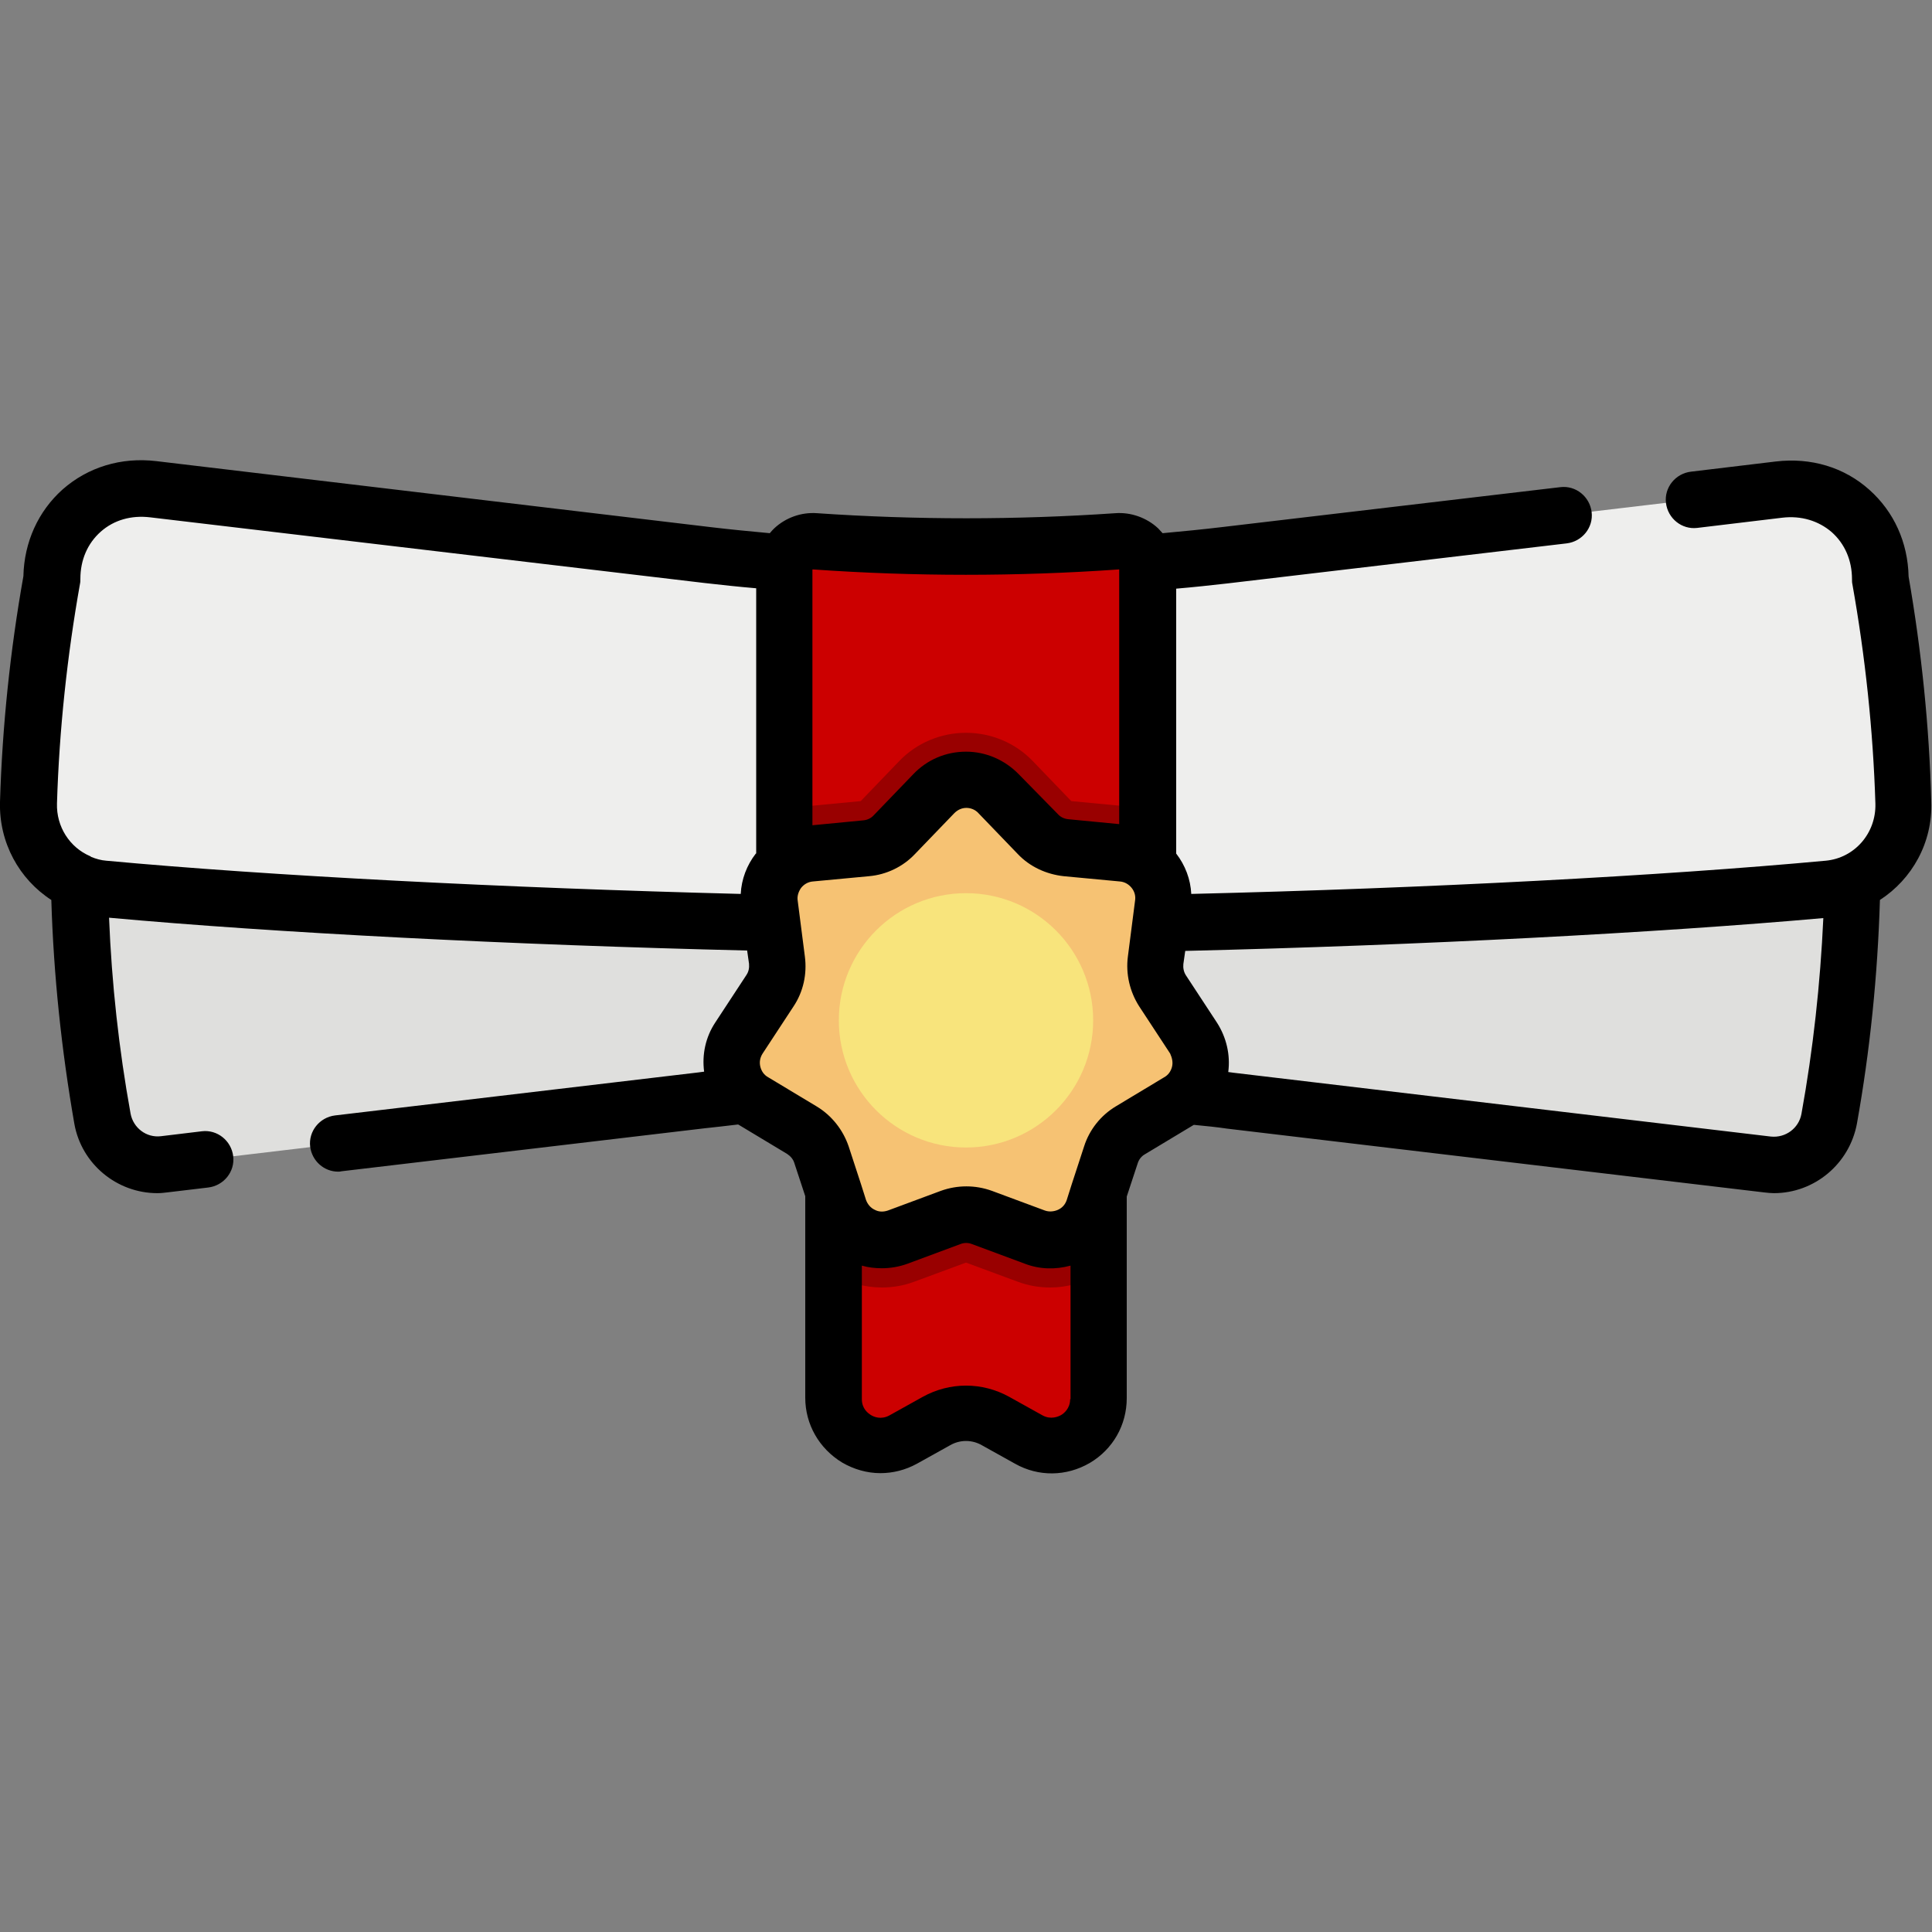 <?xml version="1.0" encoding="utf-8"?>
<!-- Generator: Adobe Illustrator 23.0.3, SVG Export Plug-In . SVG Version: 6.00 Build 0)  -->
<svg version="1.1" id="Capa_1" xmlns="http://www.w3.org/2000/svg" xmlns:xlink="http://www.w3.org/1999/xlink" x="0px" y="0px"
	 viewBox="0 0 512 512" style="enable-background:new 0 0 512 512;" xml:space="preserve">
<rect x="0" y="0" width="512" height="512" fill="#808080" stroke="none"/>
<style type="text/css">
	.st0{fill:#DFDFDD;}
	.st1{fill:#EEEEED;}
	.st2{fill:#CC0000;}
	.st3{fill:#990000;}
	.st4{fill:#F6C273;}
	.st5{fill:#F8E47C;}
</style>
<path class="st0" d="M20.9,226.2c0-23.5,2.1-47.2,6.2-70.3c1.4-7.7,8.6-13,16.3-12.1l142.3,16.9c46.6,5.5,93.8,5.5,140.3,0
	l142.3-16.9c7.8-0.9,15,4.4,16.3,12.1c4.1,23.1,6.2,46.8,6.2,70.3c0,23.5-2.1,47.2-6.2,70.3c-1.4,7.7-8.6,13-16.3,12.1l-142.3-16.9
	c-46.6-5.5-93.8-5.5-140.3,0L43.5,308.6c-7.8,0.9-15-4.4-16.3-12.1C23,273.4,20.9,249.7,20.9,226.2z"/>
<path class="st1" d="M498.3,153.5c0-14.8-12.1-25.6-26.8-23.8l-146.9,17.4c-45.5,5.4-91.6,5.4-137.1,0L40.5,129.7
	c-14.7-1.7-26.8,9-26.8,23.8c-3.5,19.6-5.6,39.4-6.2,59.3c-0.4,11.7,8.3,21.7,20,22.8c73,6.8,177.1,9.7,228.5,9.7
	c51.4,0,155.5-2.9,228.5-9.7c11.7-1.1,20.4-11.1,20-22.8C503.8,192.9,501.8,173.1,498.3,153.5z"/>
<path class="st2" d="M207.8,151v136.6c0,4.4,3.7,7.9,8.1,7.6c26.7-1.8,53.5-1.8,80.2,0c4.4,0.3,8.1-3.2,8.1-7.6V151
	c0-4.4-3.7-7.9-8.1-7.6c-26.7,1.9-53.5,1.9-80.1,0C211.5,143.1,207.8,146.6,207.8,151z"/>
<path class="st2" d="M291.1,300.3h-70.2v70.5c0,9.5,10.2,15.4,18.4,10.8l8.8-4.9c4.9-2.7,10.8-2.7,15.7,0l8.8,4.9
	c8.3,4.6,18.4-1.4,18.4-10.8V300.3z"/>
<path class="st3" d="M220.9,337.6c3.8,2.3,8.1,3.6,12.8,3.6c2.9,0,5.8-0.5,8.5-1.5l13.8-5.1l13.8,5.1c2.7,1,5.6,1.5,8.5,1.5
	c4.6,0,9-1.3,12.8-3.6v-37.3h-70.2V337.6z"/>
<path class="st3" d="M298.6,213.7l-14.7-1.4l-10.2-10.6c-4.6-4.8-11-7.5-17.7-7.5s-13.1,2.7-17.7,7.5l-10.2,10.6l-14.7,1.4
	c-1.9,0.2-3.8,0.6-5.6,1.2v72.8c0,4.4,3.7,7.9,8.1,7.6c26.7-1.8,53.5-1.8,80.2,0c4.4,0.3,8.1-3.2,8.1-7.6v-72.8
	C302.4,214.3,300.5,213.9,298.6,213.7z"/>
<path class="st4" d="M251.8,322.7l-14,5.2c-6.4,2.4-13.4-1-15.6-7.5l-4.7-14.2c-0.9-2.7-2.7-5-5.2-6.5l-12.8-7.7
	c-5.8-3.5-7.6-11.1-3.8-16.8l8.2-12.5c1.6-2.4,2.2-5.3,1.9-8.1l-1.9-14.8c-0.9-6.7,4-12.9,10.8-13.5l14.9-1.4
	c2.9-0.3,5.5-1.6,7.5-3.6l10.4-10.8c4.7-4.9,12.6-4.9,17.3,0l10.4,10.8c2,2.1,4.7,3.4,7.5,3.6l14.9,1.4c6.8,0.6,11.6,6.8,10.8,13.5
	l-1.9,14.8c-0.4,2.8,0.3,5.7,1.9,8.1l8.2,12.5c3.7,5.7,2,13.3-3.8,16.8l-12.8,7.7c-2.5,1.5-4.3,3.8-5.2,6.5l-4.7,14.2
	c-2.1,6.5-9.2,9.9-15.6,7.5l-14-5.2C257.5,321.7,254.5,321.7,251.8,322.7z"/>
<path class="st5" d="M289.7,270.4c0,18.6-15.1,33.7-33.7,33.7s-33.7-15.1-33.7-33.7s15.1-33.7,33.7-33.7S289.7,251.8,289.7,270.4z"
	/>
<path d="M505.8,152.8c-0.2-9.1-3.9-17.2-10.4-23c-6.7-6-15.5-8.6-24.8-7.5l-22.5,2.7c-4.1,0.5-7.1,4.2-6.6,8.3s4.2,7.1,8.3,6.6
	l22.5-2.7c5-0.6,9.6,0.8,13.1,3.8c3.5,3.1,5.4,7.5,5.4,12.5c0,0.4,0,0.9,0.1,1.3c3.4,19.1,5.5,38.7,6.1,58.2
	c0.2,7.8-5.5,14.4-13.2,15.1c-43.2,4-105.5,7.3-168.1,8.8c-0.2-3.9-1.6-7.6-4-10.7V156c4.7-0.4,9.3-0.9,13.7-1.4l89.8-10.6
	c4.1-0.5,7.1-4.2,6.6-8.3s-4.2-7.1-8.3-6.6l-89.8,10.6c-5,0.6-10.2,1.1-15.6,1.6c-0.4-0.4-0.8-0.9-1.2-1.3c-3-2.8-7.2-4.3-11.3-4
	c-26.2,1.8-52.9,1.8-79.1,0c-4.2-0.3-8.3,1.2-11.3,4c-0.4,0.4-0.8,0.8-1.2,1.3c-5.4-0.5-10.6-1-15.6-1.6L41.4,122.2
	c-9.3-1.1-18.1,1.6-24.8,7.5c-6.5,5.8-10.2,14-10.4,23c-3.5,19.7-5.6,39.8-6.2,59.8c-0.3,10.8,5.1,20.5,13.6,26
	c0.6,19.9,2.7,39.8,6.1,59.3c1.9,10.7,11.3,18.4,22,18.4c0.9,0,1.8-0.1,2.6-0.2l10.9-1.3c4.1-0.5,7.1-4.2,6.6-8.3
	c-0.5-4.1-4.2-7.1-8.3-6.6l-10.8,1.3c-3.9,0.5-7.4-2.2-8.1-6c-3.1-17.1-5-34.5-5.7-51.9c43.9,4,106.4,7.2,169.1,8.7l0.5,3.5
	c0.1,1.1-0.1,2.1-0.7,3l-8.2,12.5c-2.6,3.9-3.6,8.5-3,13.1c-0.5,0.1-1,0.1-1.5,0.2l-96.3,11.4c-4.1,0.5-7.1,4.2-6.6,8.3
	c0.5,3.8,3.7,6.6,7.4,6.6c0.3,0,0.6,0,0.9-0.1l96.3-11.4c2.7-0.3,5.6-0.6,8.8-1c0.1,0,0.1,0.1,0.2,0.1l12.8,7.7
	c0.9,0.6,1.6,1.4,1.9,2.4l2.9,8.8v53.4c0,7.1,3.7,13.5,9.8,17.2c3.1,1.8,6.6,2.8,10.1,2.8c3.3,0,6.6-0.8,9.7-2.5l8.8-4.9
	c2.6-1.5,5.8-1.5,8.4,0l8.8,4.9c6.2,3.5,13.6,3.4,19.8-0.2c6.1-3.6,9.8-10,9.8-17.2v-53.4l2.9-8.8c0.3-1,1-1.9,1.9-2.4l12.8-7.7
	c0.1,0,0.1-0.1,0.2-0.1c3.2,0.3,6.1,0.6,8.8,1l142.3,16.9c0.9,0.1,1.8,0.2,2.6,0.2c10.7,0,20-7.7,22-18.4
	c3.5-19.5,5.5-39.4,6.1-59.3c8.5-5.5,14-15.2,13.6-26C511.3,192.5,509.2,172.4,505.8,152.8z M215.3,151c0,0,0-0.1,0.1-0.1
	c26.9,1.9,54.2,1.9,81.2,0c0,0,0,0,0,0c0,0,0,0,0,0v0v67.5l-13.5-1.3c-1.1-0.1-2.1-0.6-2.8-1.4L270,205.2c-3.7-3.8-8.7-6-14-6
	c-5.3,0-10.3,2.1-14,6L231.6,216c-0.7,0.8-1.7,1.3-2.8,1.4l-13.5,1.3V151z M200.3,226.2c-2.4,3.1-3.8,6.8-4,10.7
	c-62.6-1.6-124.9-4.8-168.1-8.8c-1.4-0.1-2.8-0.5-4-1c-0.1-0.1-0.2-0.1-0.3-0.2c-5.4-2.3-9-7.8-8.8-14c0.6-19.5,2.7-39.1,6.1-58.2
	c0.1-0.4,0.1-0.9,0.1-1.3c0-5,1.9-9.4,5.4-12.5s8.1-4.4,13.1-3.8l146.9,17.4c4.4,0.5,9,1,13.7,1.4V226.2z M283.6,370.8
	c0,2.5-1.7,3.8-2.4,4.2s-2.7,1.3-4.9,0.1l-8.8-4.9c-7.2-4-15.8-4-23,0l-8.8,4.9c-2.2,1.2-4.1,0.4-4.9-0.1s-2.4-1.7-2.4-4.2v-35.4
	c1.7,0.5,3.5,0.7,5.3,0.7c2.3,0,4.6-0.4,6.8-1.2l14-5.2c1-0.4,2.1-0.4,3.1,0l14,5.2c3.9,1.5,8.1,1.6,12.1,0.5V370.8z M310.6,282.7
	c-0.3,1.2-1,2.2-2.1,2.8l-12.8,7.7c-4,2.4-7,6.2-8.4,10.6l-3.3,10.1c0,0,0,0,0,0l-1.3,4.1c-0.4,1.2-1.2,2.1-2.3,2.6
	c-1.1,0.5-2.4,0.6-3.5,0.2l-14-5.2c-4.4-1.6-9.2-1.6-13.6,0l-14,5.2c-1.2,0.4-2.4,0.4-3.5-0.2c-1.1-0.5-1.9-1.5-2.3-2.6l-1.3-4.1
	c0,0,0,0,0,0l-3.3-10.1c-1.5-4.4-4.5-8.2-8.5-10.6l-12.8-7.7c-1.1-0.6-1.8-1.6-2.1-2.8s-0.1-2.4,0.6-3.5l8.2-12.5
	c2.6-3.9,3.6-8.6,3-13.2l-1.9-14.8c-0.2-1.2,0.2-2.4,0.9-3.4c0.8-1,1.9-1.6,3.1-1.7l14.9-1.4c4.6-0.4,9-2.5,12.2-5.9l10.4-10.8
	c0.9-0.9,2-1.4,3.2-1.4c1.2,0,2.4,0.5,3.2,1.4l10.4,10.8c3.2,3.4,7.6,5.4,12.2,5.9l14.9,1.4c1.2,0.1,2.3,0.7,3.1,1.7
	s1.1,2.2,0.9,3.4l-1.9,14.8c-0.6,4.6,0.5,9.3,3,13.2l8.2,12.5C310.6,280.3,310.9,281.5,310.6,282.7z M477.4,295.2
	c-0.7,3.8-4.2,6.4-8.1,6L327,284.3c-0.5-0.1-1-0.1-1.5-0.2c0.6-4.6-0.5-9.2-3-13.1l-8.2-12.5c-0.6-0.9-0.8-2-0.7-3l0.5-3.5
	c62.6-1.5,125.2-4.8,169.1-8.7C482.4,260.7,480.5,278.1,477.4,295.2z"/>
</svg>
